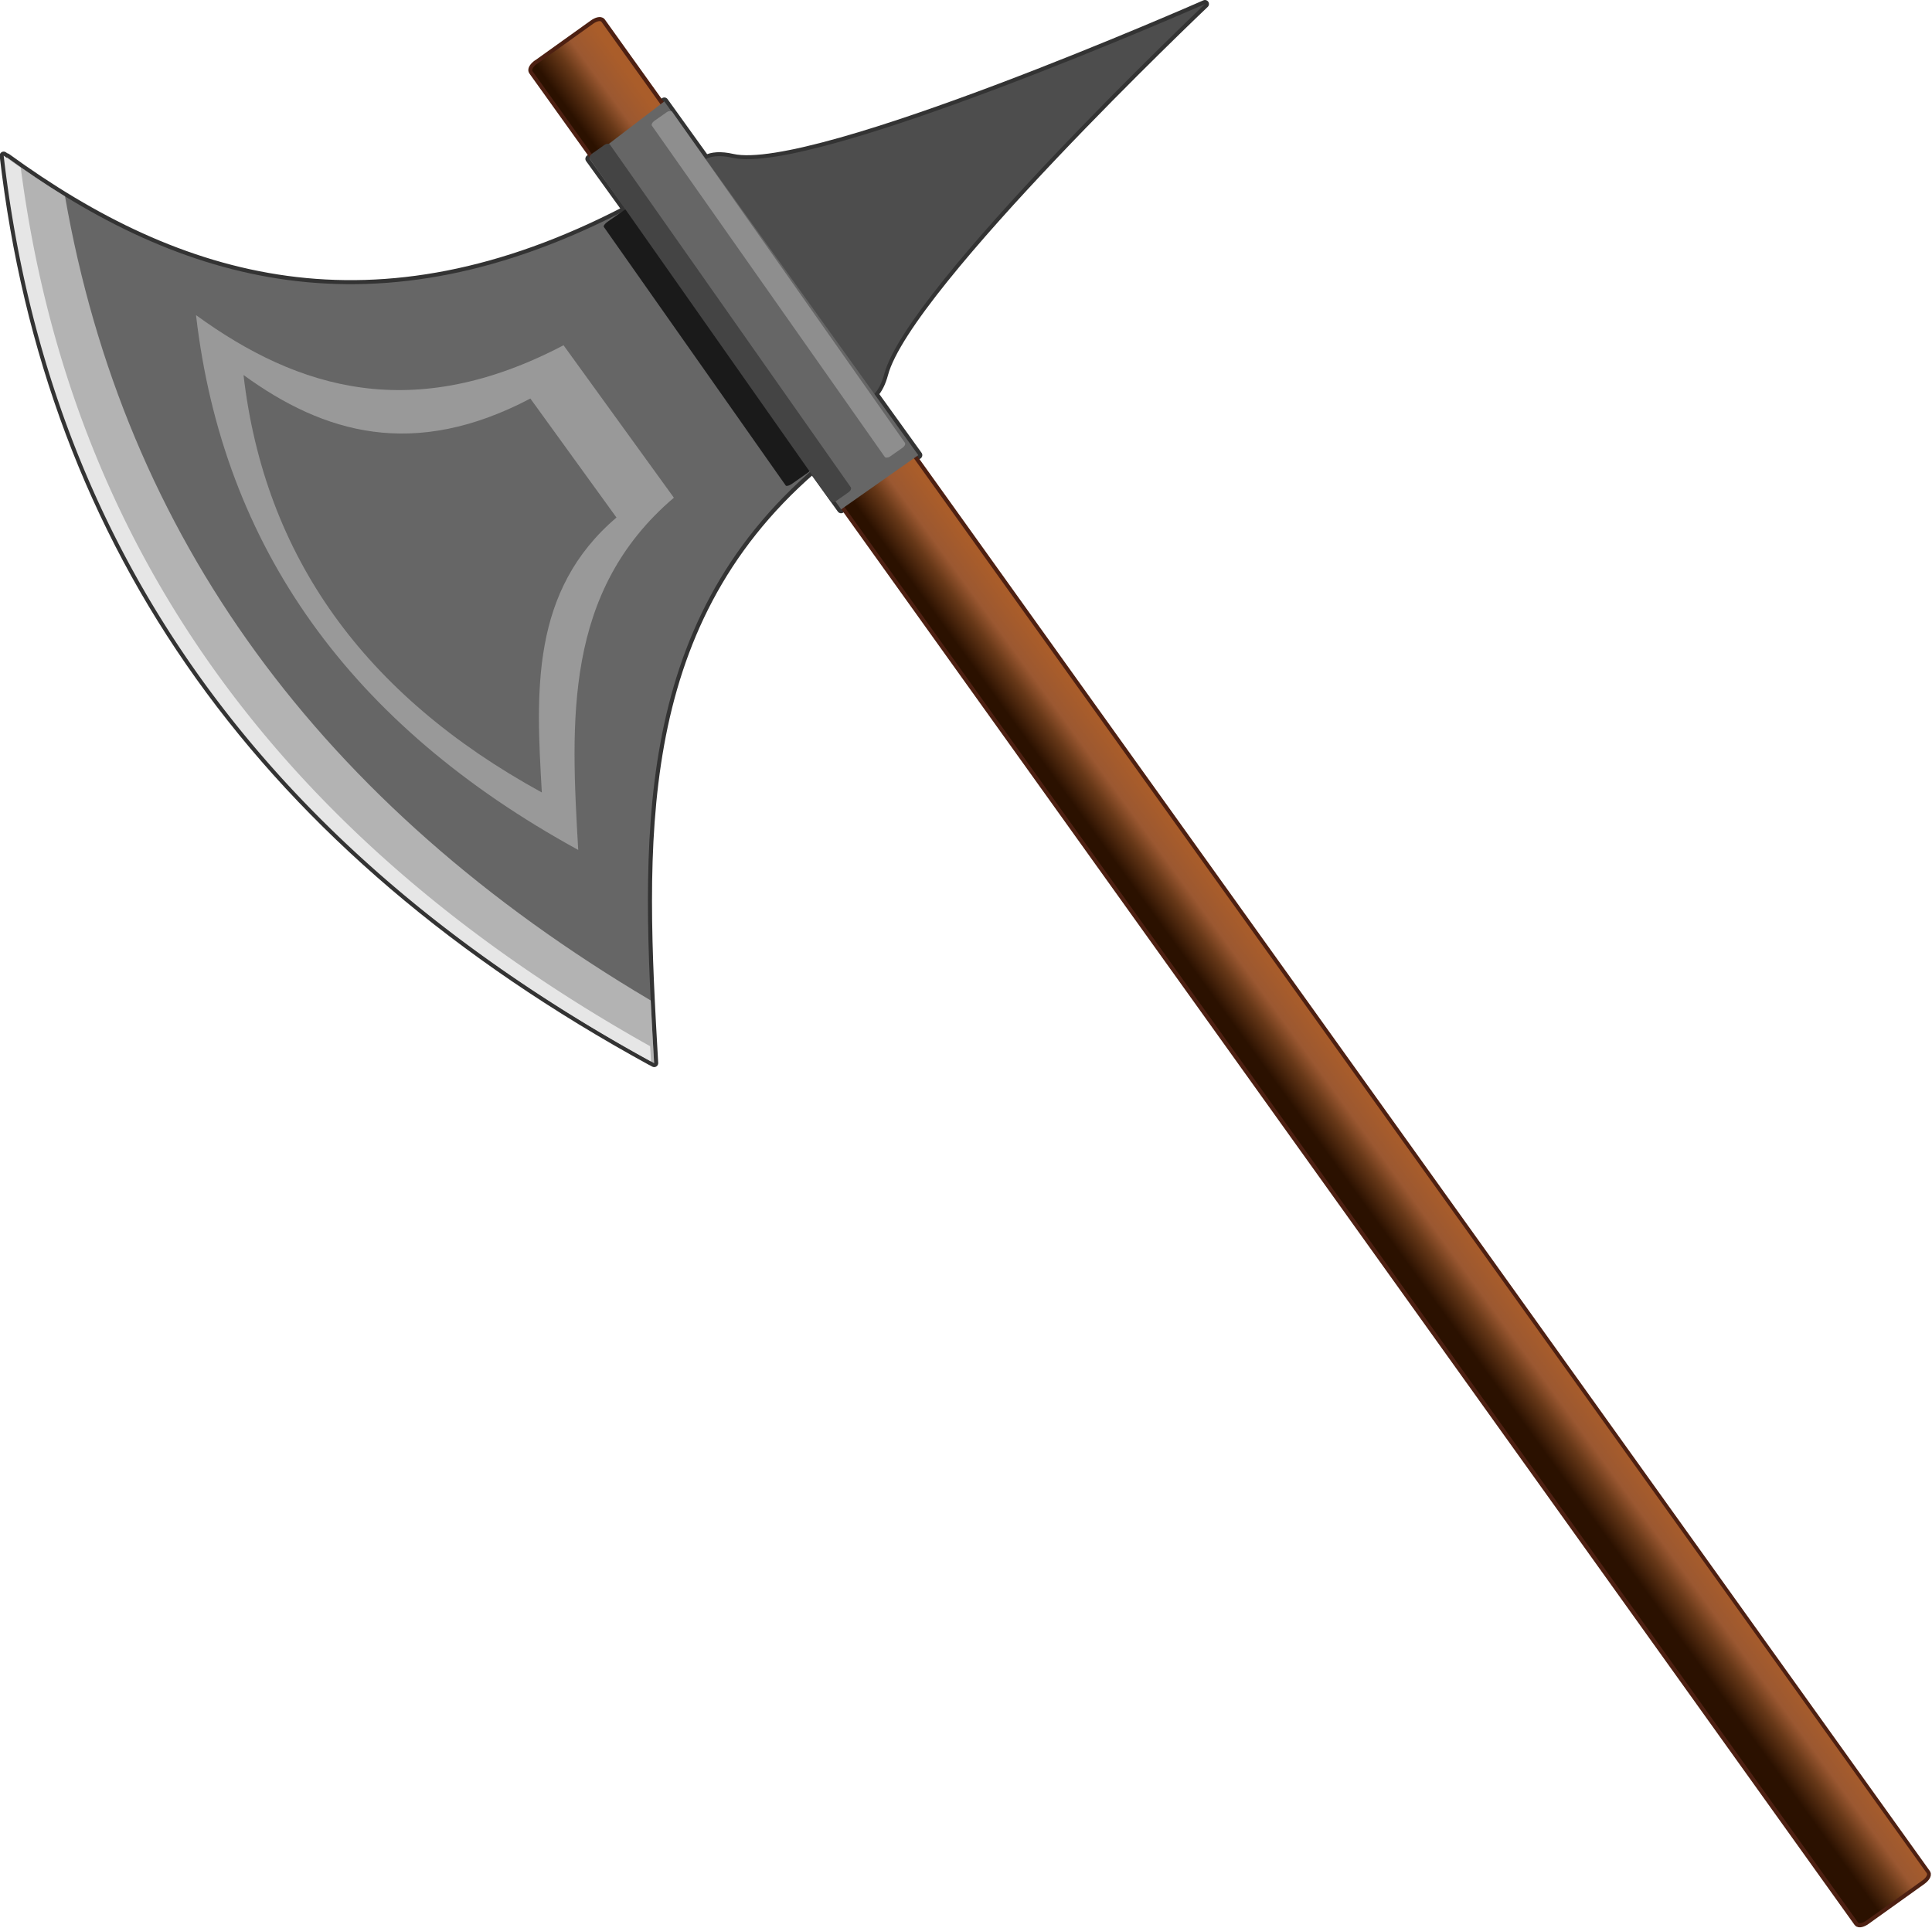<svg xmlns="http://www.w3.org/2000/svg" viewBox="0 0 512.83 511.77"><defs><linearGradient id="a" y2="498.77" gradientUnits="userSpaceOnUse" x2="1135.8" y1="513.62" x1="1103.9"><stop offset="0" stop-color="#2b1100"/><stop offset=".364" stop-color="#673818"/><stop offset=".606" stop-color="#9b5831"/><stop offset="1" stop-color="#aa5d2a"/></linearGradient></defs><g transform="rotate(-10.551 -333.98 2139.91) scale(.531)"><path d="M1319.072 295.58s-208.079 48.848-246.258 32.352c-5.543-2.395-9.912-2.847-13.248-1.81l-15.081-32.133-42.091 21.306 13.428 28.474c-135.806 41.258-226.002-4.836-299.62-82.561-.002.101.015.202.009.3-.45-.468-.91-.916-1.357-1.39-13.676 197.027 64.712 365.182 235.208 504.454.002-.02.008-.038.01-.057.469.384.93.774 1.4 1.158 13.785-108.027 27.856-215.854 132.173-277.126l10.378 22.041 42.9-19.539-16.032-34.106c2.451-1.842 4.706-4.762 6.69-8.928 19.521-40.952 191.506-152.444 191.506-152.444z" stroke-linejoin="round" color="#000" stroke="#333" stroke-linecap="round" stroke-width="4.001" fill="#4d4d4d"/><g color="#000"><path d="M985.521 263.794l31.114-14.534c1.992-.931 3.906-1.016 4.292-.19l481.684 1031.304c.385.826-.908 2.24-2.9 3.17l-31.114 14.535c-1.992.93-3.907 1.015-4.292.19L982.51 266.964c-.386-.826.908-2.24 2.9-3.17z" stroke-linejoin="round" stroke="#4d2012" stroke-linecap="round" stroke-width="4" fill="#ff7f2a"/><path d="M988.11 262.43l31.24-14.26c2-.913 3.916-.98 4.294-.152l472.6 1035.5c.379.83-.927 2.232-2.928 3.145l-31.24 14.26c-2 .913-3.915.981-4.294.152l-472.71-1035.5c-.378-.83.928-2.232 2.928-3.145z" fill="url(#a)" transform="rotate(-.512 1141.893 557.64)"/></g><path d="M1085.8 487.24C979.51 548.29 965.31 656.9 951.43 765.68c-170.48-139.27-248.88-307.43-235.2-504.45 73.946 78.076 164.57 124.23 301.39 81.985" fill="#666"/><path d="M1319.1 295.59s-171.96 111.48-191.46 152.42c-15.677 32.914-48.078-12.425-63.217-45.59s-25.072-88.969 8.395-74.51c38.182 16.496 246.28-32.32 246.28-32.32z" color="#000" fill="#4d4d4d"/><path d="M1002.4 315.28l42.074-21.323 92.44 197.1-42.874 19.571" fill="#666"/><path d="M1083.2 476.1l14.157 25.609" fill="red"/><path d="M716.23 261.22c-13.677 197.03 64.735 365.19 235.21 504.47 1.326-10.392 2.646-20.781 4.058-31.129-144.72-126.61-216.14-276.19-214.22-448.78-8.58-7.743-16.916-15.968-25.053-24.559z" fill="#b3b3b3"/><rect ry="1.396" rx="3.755" transform="matrix(.715 -.326 .315 .689 1505.3 55.063)" height="211.43" width="20" y="78.076" x="-737.14" color="#000" fill="#1a1a1a"/><path d="M1012.9 489.6c-62.72 36.02-71.08 100.14-79.25 164.35-100.61-82.24-146.9-181.52-138.87-297.83 43.644 46.103 97.124 73.366 177.85 48.449" fill="#999"/><path d="M982.88 494.09c-48.956 28.115-55.479 78.159-61.857 128.28-78.528-64.195-114.66-141.68-108.38-232.46 34.064 35.984 75.806 57.263 138.81 37.815" fill="#666"/><rect ry="1.396" rx="3.755" transform="matrix(.559 -.255 .403 .882 1376.3 64.981)" height="211.43" width="20" y="78.076" x="-665.71" color="#000" fill="#8e8e8e"/><path d="M714.85 260.12c-13.677 197.03 64.735 365.19 235.21 504.47.323-2.528.638-5.062.961-7.59-163-135.93-239.31-299.05-228.88-489.36a502.517 502.517 0 01-7.29-7.518z" fill="#e6e6e6"/><rect transform="matrix(.559 -.255 .417 .913 1341.6 72.962)" rx="3.755" ry="1.396" height="211.43" width="20" y="78.076" x="-665.71" color="#000" fill="#444"/></g></svg>